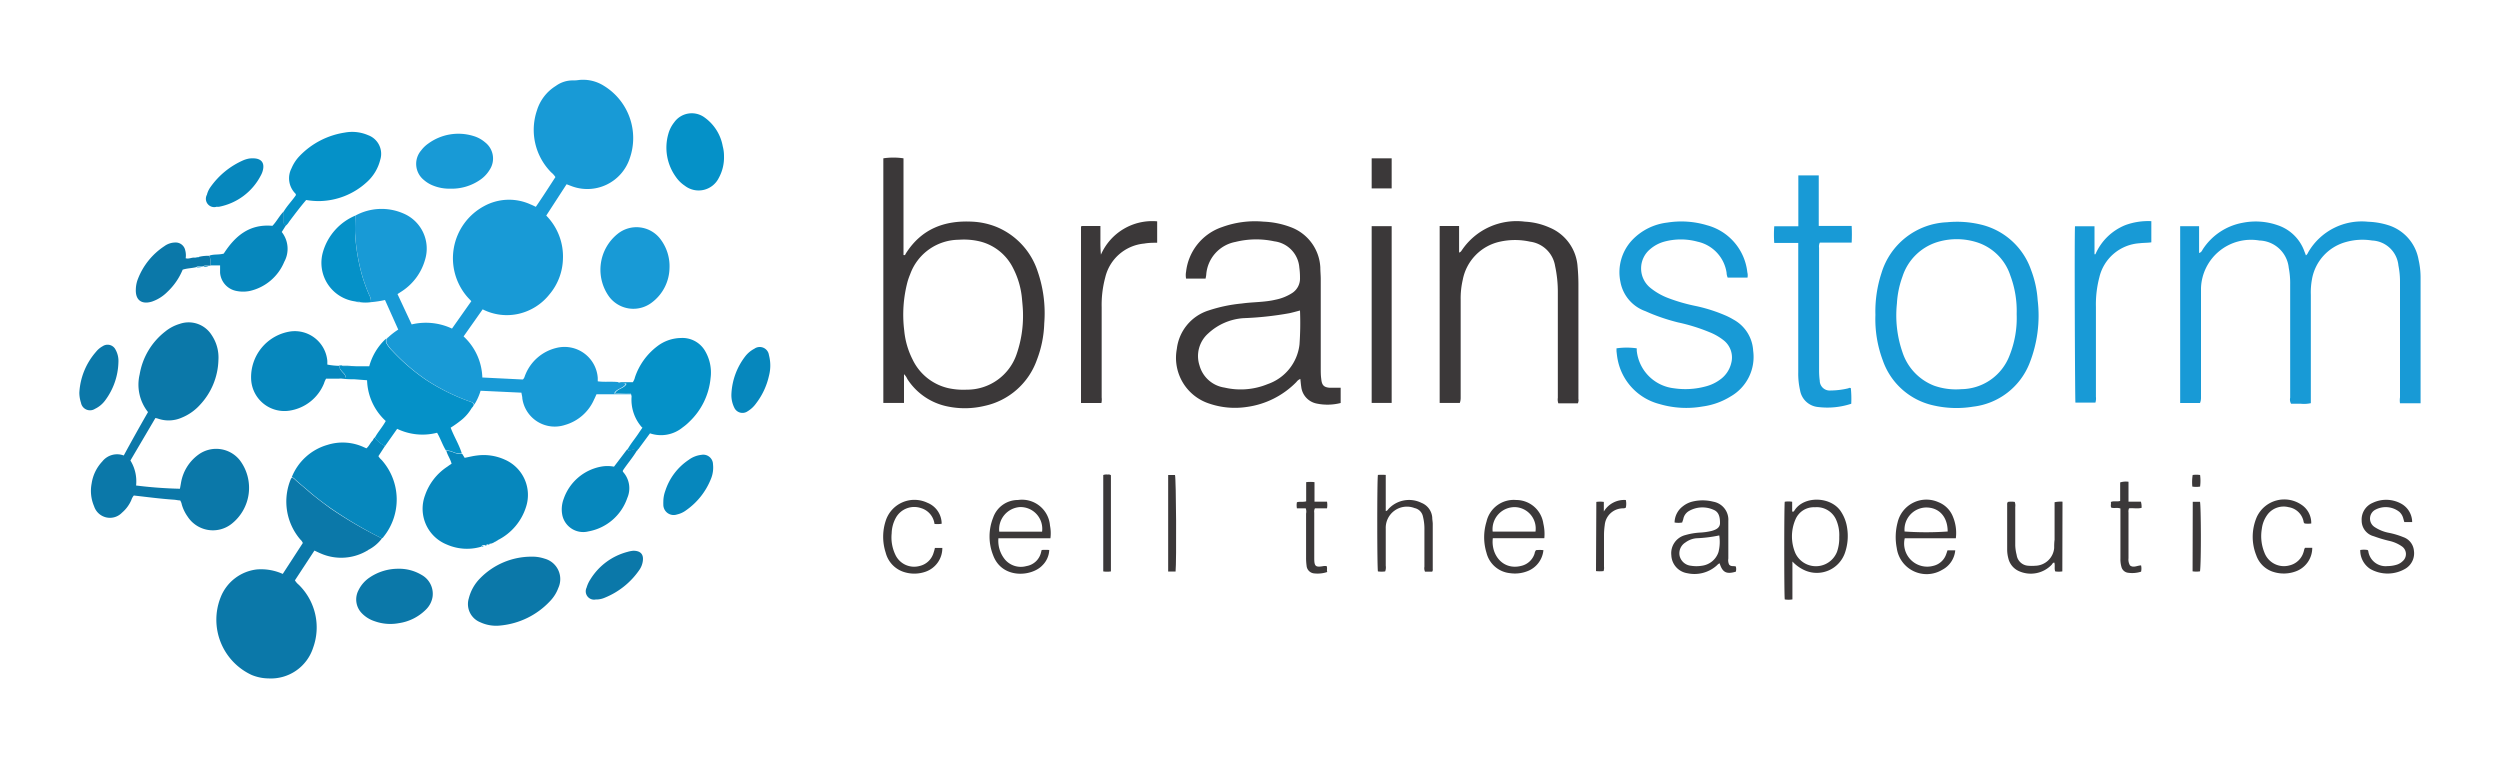 <svg id="Layer_1" data-name="Layer 1" xmlns="http://www.w3.org/2000/svg" viewBox="0 0 300 91"><defs><style>.cls-1{fill:#189ad6;}.cls-2{fill:#0b78a9;}.cls-3{fill:#3b3839;}.cls-4{fill:#0687bd;}.cls-5{fill:#0591c8;}</style></defs><path class="cls-1" d="M75.73,47.31H71.58c-.11.24-.19.44-.29.63A5.44,5.44,0,0,1,67.78,51a3.93,3.93,0,0,1-5.1-3.18c0-.21-.07-.43-.11-.7l-4.9-.23a6.49,6.49,0,0,1-.76,1.67c-.13-.3-.41-.34-.67-.43a24.87,24.87,0,0,1-5-2.49,24.07,24.07,0,0,1-4.13-3.54,4,4,0,0,1-.75-1V40.7h0l.09-.09,0,0,.06-.06a8.22,8.22,0,0,1,1.28-1L46.2,36a12.44,12.44,0,0,1-1.68.26,1.47,1.47,0,0,0-.18-.8,19.26,19.26,0,0,1-.92-2.54,23.25,23.25,0,0,1-.79-4.68c-.06-.78,0-1.58,0-2.36a6.55,6.55,0,0,1,5.74-.28A4.57,4.57,0,0,1,51,31.19a6.68,6.68,0,0,1-2.76,3.75l-.54.35,1.7,3.64a7.38,7.38,0,0,1,4.84.5l2.32-3.29c-.18-.19-.33-.34-.48-.51a7.1,7.1,0,0,1,2-10.89,6.23,6.23,0,0,1,5.61-.2c.18.07.36.16.61.28.81-1.18,1.58-2.38,2.35-3.57a2.31,2.31,0,0,0-.5-.56,7.25,7.25,0,0,1-1.72-7.43,5.26,5.26,0,0,1,2.27-2.95,3.42,3.42,0,0,1,2.06-.66,4.31,4.31,0,0,0,.71-.05,4.66,4.66,0,0,1,3,.7A7.35,7.35,0,0,1,75.57,19a5.36,5.36,0,0,1-7.08,3.3l-.5-.19-2.44,3.76a7,7,0,0,1,2,5.27,6.87,6.87,0,0,1-1.62,4.19,6.6,6.6,0,0,1-3.7,2.33,6.4,6.4,0,0,1-4.31-.54l-2.29,3.25a7,7,0,0,1,2.25,4.93l4.86.24c.2-.17.22-.4.31-.59a5.36,5.36,0,0,1,3.68-3.19,4,4,0,0,1,5,3.58c0,.13,0,.26,0,.42.83.11,1.64,0,2.44.09.26.23.63,0,.92.21-.28.57-1.08.53-1.39,1.15.53.08,1,0,1.47,0C75.41,47.23,75.61,47.1,75.73,47.31Z"/><path class="cls-1" d="M264,48.36h-2.38V27.14c.74,0,1.47,0,2.27,0v3.22c.31-.09.36-.32.47-.48a7.25,7.25,0,0,1,4.78-3.15,8,8,0,0,1,4.22.31,5.12,5.12,0,0,1,3.18,3.16c.06.14.11.29.17.44.18-.11.23-.29.32-.44a7.42,7.42,0,0,1,7.15-3.59,9,9,0,0,1,2.56.46,5.3,5.3,0,0,1,3.49,4.11,9.5,9.5,0,0,1,.24,2.06V48c0,.12,0,.23,0,.39H288a2.44,2.44,0,0,1,0-.71V33.86a9.61,9.61,0,0,0-.19-2,3.32,3.32,0,0,0-3.17-3,7.31,7.31,0,0,0-3.12.18,5.64,5.64,0,0,0-4.09,4.51,8.58,8.58,0,0,0-.13,1.83v13a3.77,3.77,0,0,1-1.2.07c-.39,0-.79,0-1.17,0a1,1,0,0,1-.11-.72V34.14a9.63,9.63,0,0,0-.17-2,3.65,3.65,0,0,0-3.53-3.28,6,6,0,0,0-7,5.71c0,.38,0,.76,0,1.13v12A1.57,1.57,0,0,1,264,48.36Z"/><path class="cls-2" d="M17.76,49.45a5.3,5.3,0,0,1-1-4.53,8.24,8.24,0,0,1,3.07-5.14,5,5,0,0,1,1.72-.91,3.26,3.26,0,0,1,3.85,1.34,4.82,4.82,0,0,1,.81,3A8.17,8.17,0,0,1,24,48.58a6,6,0,0,1-2.17,1.53,3.9,3.9,0,0,1-2.89.12,2.49,2.49,0,0,0-.29-.07l-3,5.1a4.74,4.74,0,0,1,.68,3,51.27,51.27,0,0,0,5.26.39c.05-.25.09-.48.13-.71a5.25,5.25,0,0,1,2.06-3.36,3.62,3.62,0,0,1,5,.65,5.5,5.5,0,0,1-1,7.64A3.62,3.62,0,0,1,22.52,62a4.81,4.81,0,0,1-.7-1.44,1.42,1.42,0,0,0-.2-.51c-.26,0-.53-.08-.81-.09-1.59-.11-3.18-.32-4.75-.5a1.57,1.57,0,0,0-.3.55,4.17,4.17,0,0,1-1.12,1.51,2,2,0,0,1-3.35-.77A4.67,4.67,0,0,1,11,58a4.9,4.9,0,0,1,1.28-2.63,2.26,2.26,0,0,1,2.57-.71C15.8,52.91,16.76,51.19,17.76,49.45Z"/><path class="cls-2" d="M45.83,64.61A4.73,4.73,0,0,1,44.17,66l-.13.09,0,0h0a6.13,6.13,0,0,1-5.59.31c-.22-.09-.43-.2-.72-.33l-2.34,3.57a2,2,0,0,0,.46.53,7.16,7.16,0,0,1,1.72,7.57,5.32,5.32,0,0,1-5.34,3.67A5.46,5.46,0,0,1,30.21,81a7.3,7.3,0,0,1-3.75-9.28,5.32,5.32,0,0,1,4.38-3.39,6.34,6.34,0,0,1,3.09.54l2.41-3.71a1.16,1.16,0,0,0-.3-.42,7,7,0,0,1-1.14-7.25.78.78,0,0,1,.1-.15.48.48,0,0,1,.28.1c.56.55,1.18,1,1.78,1.55.82.7,1.69,1.35,2.57,2A50.77,50.77,0,0,0,45.83,64.61Z"/><path class="cls-3" d="M108.48,44.9v3.45H106V19a8.06,8.06,0,0,1,2.42,0v11.6c.22.07.23-.1.28-.18,1.86-2.94,4.61-4,8-3.82a8.91,8.91,0,0,1,2.83.61,8.68,8.68,0,0,1,5,5.39,15.33,15.33,0,0,1,.78,6.2,13.27,13.27,0,0,1-.89,4.4,8.57,8.57,0,0,1-6.29,5.51,10.13,10.13,0,0,1-4.71,0,7.49,7.49,0,0,1-4.54-3.23A1.82,1.82,0,0,0,108.48,44.9Zm14.28-7.28c0-.45-.05-1-.11-1.63a9.92,9.92,0,0,0-1.07-3.8,6.07,6.07,0,0,0-4-3.22,8.28,8.28,0,0,0-2.53-.2,6.26,6.26,0,0,0-5.83,4.14,8.39,8.39,0,0,0-.3.84,15.46,15.46,0,0,0-.41,5.94,9.66,9.66,0,0,0,1,3.45,6.31,6.31,0,0,0,4.25,3.43,8.38,8.38,0,0,0,2.24.19,6.28,6.28,0,0,0,6-4.28A14,14,0,0,0,122.76,37.62Z"/><path class="cls-3" d="M144.67,33.43h-2.34a2.3,2.3,0,0,1,0-.83,6.41,6.41,0,0,1,4.32-5.35,11.47,11.47,0,0,1,5-.65,10.28,10.28,0,0,1,3.24.66,5.44,5.44,0,0,1,3.55,4.85c0,.45.05.91.05,1.36V44.22c0,.42,0,.84.06,1.25.07.74.3,1,1,1.06.22,0,.44,0,.65,0l.68,0c0,.61,0,1.21,0,1.83a6.37,6.37,0,0,1-2.91.06,2.31,2.31,0,0,1-1.82-2c-.05-.31-.07-.62-.11-.95a1.11,1.11,0,0,0-.47.37,10.26,10.26,0,0,1-6,3,9.52,9.52,0,0,1-4.46-.41,5.77,5.77,0,0,1-3.89-6.56,5.5,5.5,0,0,1,3.8-4.61,18,18,0,0,1,4-.84c1.35-.19,2.73-.14,4.06-.46A5.72,5.72,0,0,0,155,35.2a2.06,2.06,0,0,0,1-1.84,8.65,8.65,0,0,0-.08-1.25,3.43,3.43,0,0,0-3-3.15,10.33,10.33,0,0,0-4.66.07,4.31,4.31,0,0,0-3.51,3.91C144.74,33.1,144.7,33.25,144.67,33.43ZM156,37.26c-.46.12-.88.24-1.3.33a38.88,38.88,0,0,1-5.49.59A6.89,6.89,0,0,0,145,40a3.62,3.62,0,0,0-1.06,3.85,3.66,3.66,0,0,0,3,2.66,8.54,8.54,0,0,0,5.19-.42,5.72,5.72,0,0,0,3.81-4.75A36.47,36.47,0,0,0,156,37.26Z"/><path class="cls-1" d="M225.05,37.79a14.77,14.77,0,0,1,.72-5,8.59,8.59,0,0,1,7.88-6.12,12.25,12.25,0,0,1,4.18.31,8.44,8.44,0,0,1,5.91,5.45,12.34,12.34,0,0,1,.78,3.59,15.55,15.55,0,0,1-1,7.63,8.31,8.31,0,0,1-6.75,5.15,12.32,12.32,0,0,1-4.84-.17,8.32,8.32,0,0,1-6-5.4A14.06,14.06,0,0,1,225.05,37.79Zm16.95-.1a12.11,12.11,0,0,0-.76-4.63,6.2,6.2,0,0,0-4.06-4,8,8,0,0,0-4.74,0,6.38,6.38,0,0,0-4.14,4.12,11.2,11.2,0,0,0-.67,3.24,13.54,13.54,0,0,0,.67,5.86,6.45,6.45,0,0,0,3.79,4,7.9,7.9,0,0,0,3.27.42,6.26,6.26,0,0,0,5.77-4A12.12,12.12,0,0,0,242,37.69Z"/><path class="cls-1" d="M209.7,33.31h-2.38a1.61,1.61,0,0,1-.13-.59A4.49,4.49,0,0,0,203.7,29a7.63,7.63,0,0,0-4,0,4.36,4.36,0,0,0-1.67.89,3,3,0,0,0,0,4.64,7.73,7.73,0,0,0,2.16,1.24,21.08,21.08,0,0,0,3.3.95,18.92,18.92,0,0,1,3.67,1.18,8.37,8.37,0,0,1,.84.44,4.53,4.53,0,0,1,2.38,3.75,5.46,5.46,0,0,1-2.7,5.48,8.53,8.53,0,0,1-3.38,1.21,11.34,11.34,0,0,1-5.18-.3,6.85,6.85,0,0,1-5-5.33c-.07-.33-.1-.67-.14-1,0-.11,0-.23,0-.35a8.53,8.53,0,0,1,2.43,0c0,.09,0,.18,0,.28a5.06,5.06,0,0,0,4.44,4.51,9.34,9.34,0,0,0,3.83-.22,5,5,0,0,0,1.76-.84,3.37,3.37,0,0,0,1.3-1.93,2.62,2.62,0,0,0-.86-2.73,6.73,6.73,0,0,0-1.72-1,21.89,21.89,0,0,0-3.79-1.18A23.45,23.45,0,0,1,198,37.58l-.55-.24a4.61,4.61,0,0,1-3-3.52,5.64,5.64,0,0,1,1.4-5,6.92,6.92,0,0,1,4.22-2.11,10.69,10.69,0,0,1,4.77.32,6.57,6.57,0,0,1,4.84,5.65A1.39,1.39,0,0,1,209.7,33.31Z"/><path class="cls-3" d="M175.18,48.35h-2.42V27.12c.75,0,1.51,0,2.33,0v3.19c.23-.07.28-.22.37-.34A7.91,7.91,0,0,1,183,26.6a8.27,8.27,0,0,1,2.93.7A5.47,5.47,0,0,1,189.31,32a23.48,23.48,0,0,1,.1,2.37c0,4.5,0,9,0,13.49a.87.87,0,0,1-.07.54H187a1.38,1.38,0,0,1-.06-.66q0-6.28,0-12.59a14.73,14.73,0,0,0-.33-3.24A3.5,3.5,0,0,0,183.61,29,8.37,8.37,0,0,0,180,29a5.79,5.79,0,0,0-4.47,4.58,9.78,9.78,0,0,0-.25,2.35q0,5.88,0,11.76A1.86,1.86,0,0,1,175.18,48.35Z"/><path class="cls-4" d="M57.73,65.61a6,6,0,0,1-4.12-.27A4.62,4.62,0,0,1,51,59.45,6.71,6.71,0,0,1,53.68,56c.16-.12.32-.23.51-.35-.13-.55-.48-1-.62-1.53a1.64,1.64,0,0,1,.78.14,2.27,2.27,0,0,0,1.12.21l.29.47c.52-.1,1-.23,1.56-.29a6.11,6.11,0,0,1,3.24.5,4.62,4.62,0,0,1,2.57,5.66,6.69,6.69,0,0,1-3.39,4l-.12.08,0,0h0l-.18.1,0,0h0l-.17.09a.9.9,0,0,1-.39.16.2.2,0,0,0-.2.09l-.14,0a.23.23,0,0,0-.22.09l-.15,0A.38.38,0,0,0,57.73,65.61Z"/><path class="cls-4" d="M45.83,64.61a50.77,50.77,0,0,1-6.2-3.67c-.88-.63-1.75-1.28-2.57-2-.6-.52-1.22-1-1.78-1.55a.48.48,0,0,0-.28-.1,6.55,6.55,0,0,1,4.28-3.9,6.06,6.06,0,0,1,4.35.26l.34.15c.31-.25.45-.64.73-.92a.11.11,0,0,0,.06-.07.58.58,0,0,1,.22-.31,2.92,2.92,0,0,0,1.23,1l-.8,1.24a1.82,1.82,0,0,0,.38.45A7.13,7.13,0,0,1,46,64.45C46,64.51,45.89,64.55,45.83,64.61Z"/><path class="cls-5" d="M46.21,53.52a2.92,2.92,0,0,1-1.23-1c.37-.68.9-1.25,1.31-2a6.89,6.89,0,0,1-2.24-4.89l-1.57-.12a10.58,10.58,0,0,1-1.78-.12c.26,0,.54.05.8-.07a.93.93,0,0,0-.33-.62c-.21-.25-.47-.47-.45-.85H41c.13.13.29.1.44.1h2.87a7,7,0,0,1,2-3.3v.44a4,4,0,0,0,.75,1,24.07,24.07,0,0,0,4.13,3.54,24.87,24.87,0,0,0,5,2.49c.26.09.54.13.67.43a.59.59,0,0,1-.19.33l-.07.09a5.24,5.24,0,0,1-1.13,1.35,13.16,13.16,0,0,1-1.39,1c.4,1.07,1,2,1.34,3.1a2.27,2.27,0,0,1-1.12-.21,1.64,1.64,0,0,0-.78-.14c-.42-.67-.65-1.43-1.07-2.14a7,7,0,0,1-4.79-.47Z"/><path class="cls-5" d="M75.73,47.31c-.12-.21-.32-.08-.47-.09-.47,0-.94,0-1.47,0,.31-.62,1.11-.58,1.39-1.15-.29-.23-.66,0-.92-.21h1.68a1.71,1.71,0,0,0,.26-.6,7.78,7.78,0,0,1,2.66-3.7,4.77,4.77,0,0,1,2.85-1A3.14,3.14,0,0,1,84.54,42a5.09,5.09,0,0,1,.73,3.36,8.27,8.27,0,0,1-2.57,5.27,6,6,0,0,1-.77.65A4.09,4.09,0,0,1,78,52l-1.4,1.9a2.28,2.28,0,0,0-1.08.22c-.15-.05-.16-.15-.18-.25.38-.67.88-1.25,1.3-1.89.13-.2.27-.39.39-.57s0-.11,0-.13a5,5,0,0,1-1.24-3.7A1.93,1.93,0,0,0,75.73,47.31Z"/><path class="cls-1" d="M222.1,46.58a12.83,12.83,0,0,1,.05,1.87,9.14,9.14,0,0,1-4,.39,2.41,2.41,0,0,1-2.14-2,8.84,8.84,0,0,1-.22-2.17q0-4.61,0-9.21V29.15h-2.88a13.47,13.47,0,0,1,0-2h2.89V21.05h2.45v6.06c.71,0,1.35,0,2,0h1.95a19.45,19.45,0,0,1,0,2h-3.82a1.1,1.1,0,0,0-.09.63V44.43a8.65,8.65,0,0,0,.08,1.25,1.19,1.19,0,0,0,1.3,1.18,9.53,9.53,0,0,0,2.12-.26C221.84,46.58,221.94,46.5,222.1,46.58Z"/><path class="cls-1" d="M249,27.15h2.34v3.36l.11,0a6.6,6.6,0,0,1,3.6-3.5,7.92,7.92,0,0,1,3.11-.47v2.54c-.48.07-.95.05-1.42.11a5.31,5.31,0,0,0-4.82,4.1,12.77,12.77,0,0,0-.41,3.53v10.8a1.66,1.66,0,0,1-.06.69h-2.4C249,48,248.92,28.22,249,27.15Z"/><path class="cls-3" d="M132.17,48.36h-2.45V27.17a.7.7,0,0,1,.18-.05h2.15c0,.59,0,1.15,0,1.71a17,17,0,0,0,.06,1.73,6.72,6.72,0,0,1,6.75-4v2.57c-.51,0-1,0-1.57.1a5.3,5.3,0,0,0-4.66,4.06,12.72,12.72,0,0,0-.43,3.58V47.69A2,2,0,0,1,132.17,48.36Z"/><path class="cls-4" d="M40.72,43.9c0,.38.24.6.45.85a.93.93,0,0,1,.33.62c-.26.12-.54,0-.8.07H39.13a2.66,2.66,0,0,0-.25.57,5.33,5.33,0,0,1-4.09,3.26,4,4,0,0,1-4.65-3.69,5.55,5.55,0,0,1,4.74-5.81,3.92,3.92,0,0,1,4.4,3.54c0,.14,0,.27,0,.44A8.32,8.32,0,0,0,40.72,43.9Z"/><path class="cls-5" d="M34.06,25.36c.42-.7,1-1.28,1.44-1.93a.23.23,0,0,0-.08-.23,2.59,2.59,0,0,1-.44-3,4.79,4.79,0,0,1,1-1.51,9.51,9.51,0,0,1,5.39-2.78,4.81,4.81,0,0,1,2.8.31,2.38,2.38,0,0,1,1.46,2.95A5.31,5.31,0,0,1,44,21.87a8.61,8.61,0,0,1-5.66,2.26A9.16,9.16,0,0,1,36.74,24c-.72.84-1.38,1.72-2.05,2.61a1.78,1.78,0,0,1-.37.45c-.24,0-.27-.19-.26-.38Z"/><path class="cls-2" d="M63.74,66.8a4.65,4.65,0,0,1,1.62.24A2.54,2.54,0,0,1,67,70.55a4.52,4.52,0,0,1-1,1.59,9.35,9.35,0,0,1-5.94,2.92,4.52,4.52,0,0,1-2.43-.39,2.35,2.35,0,0,1-1.37-2.88,5.19,5.19,0,0,1,1.36-2.4A8.62,8.62,0,0,1,63.74,66.8Z"/><path class="cls-1" d="M80.34,32.19a5.29,5.29,0,0,1-2.09,4.09,3.64,3.64,0,0,1-5.14-.66,5.52,5.52,0,0,1,1-7.55,3.6,3.6,0,0,1,5.24.76A5.35,5.35,0,0,1,80.34,32.19Z"/><path class="cls-3" d="M167,48.35h-2.4V27.14H167Z"/><path class="cls-4" d="M34.06,25.36v1.29c0,.19,0,.35.26.38l-.51.81a3.25,3.25,0,0,1,.3,3.58A5.88,5.88,0,0,1,30,34.91a4,4,0,0,1-1.65,0,2.41,2.41,0,0,1-1.94-2.19c0-.29,0-.59,0-.87H25.25a3.12,3.12,0,0,0-.11-1.18c.55-.19,1.14-.07,1.71-.24,1.35-2.09,3.06-3.58,5.84-3.33C33.18,26.6,33.52,25.9,34.06,25.36Z"/><path class="cls-4" d="M75.32,53.84c0,.1,0,.2.18.25a2.28,2.28,0,0,1,1.08-.22L76.5,54l-.1.12c-.5.83-1.14,1.56-1.66,2.35,0,.06,0,.11,0,.13a2.93,2.93,0,0,1,.53,3.17,6.06,6.06,0,0,1-4.67,4,2.56,2.56,0,0,1-3.11-1.9,3.56,3.56,0,0,1,.15-2A5.88,5.88,0,0,1,72.11,56a4.16,4.16,0,0,1,1.57,0Z"/><path class="cls-5" d="M86.88,18.74a5.11,5.11,0,0,1-.63,2.62,2.7,2.7,0,0,1-4.07.93,4,4,0,0,1-1.09-1.08,6,6,0,0,1-.89-5.14,3.85,3.85,0,0,1,.69-1.37,2.59,2.59,0,0,1,3.69-.58,5.41,5.41,0,0,1,2.15,3.44A4.43,4.43,0,0,1,86.88,18.74Z"/><path class="cls-2" d="M47.78,68.25a5.26,5.26,0,0,1,2.83.75,2.59,2.59,0,0,1,1.3,2.61,2.75,2.75,0,0,1-.81,1.55,5.77,5.77,0,0,1-3.24,1.62,5.58,5.58,0,0,1-2.92-.24,3.72,3.72,0,0,1-1.5-.93A2.36,2.36,0,0,1,43,70.87a3.89,3.89,0,0,1,1.34-1.56A6.11,6.11,0,0,1,47.78,68.25Z"/><path class="cls-1" d="M54,22.64a5.16,5.16,0,0,1-2-.36,3.75,3.75,0,0,1-1.12-.67,2.48,2.48,0,0,1-.34-3.56,3.68,3.68,0,0,1,.85-.82,6.13,6.13,0,0,1,5.42-.91,3.75,3.75,0,0,1,1.4.76,2.45,2.45,0,0,1,.57,3.26,3.92,3.92,0,0,1-1.12,1.21A6,6,0,0,1,54,22.64Z"/><path class="cls-5" d="M42.62,25.88c0,.78,0,1.58,0,2.36a23.25,23.25,0,0,0,.79,4.68,19.26,19.26,0,0,0,.92,2.54,1.47,1.47,0,0,1,.18.8,4.43,4.43,0,0,1-1.31,0c-.17-.15-.38-.06-.57-.09a4.67,4.67,0,0,1-3.87-5.95A6.77,6.77,0,0,1,42.62,25.88Z"/><path class="cls-2" d="M25.14,30.7a3.12,3.12,0,0,1,.11,1.18H25c-.21,0-.43-.07-.62.09l-.14,0c-.23,0-.48-.07-.69.09-.54.13-1.1.13-1.63.3a7.61,7.61,0,0,1-1.84,2.67,4.8,4.8,0,0,1-1.84,1.16c-1.24.38-2-.17-1.94-1.47a3.64,3.64,0,0,1,.26-1.27,8.27,8.27,0,0,1,3.15-3.9,2.27,2.27,0,0,1,1.33-.45,1.17,1.17,0,0,1,1.19.95,2.29,2.29,0,0,1,.05.94c.4.12.74-.12,1.09-.07.17,0,.36.05.52-.1A4.51,4.51,0,0,1,25.14,30.7Z"/><path class="cls-3" d="M215.09,67.38v4.55a2.87,2.87,0,0,1-.92,0c-.08-.58-.08-11.22,0-11.72a2.69,2.69,0,0,1,.89,0v1.17c.21.07.24-.08.3-.16,1.14-1.75,4.36-1.66,5.55.16a4.8,4.8,0,0,1,.75,2,6.17,6.17,0,0,1-.28,3,3.57,3.57,0,0,1-4.71,2.1A4.56,4.56,0,0,1,215.09,67.38Zm5.62-2.94a4.58,4.58,0,0,0-.4-2.13,2.54,2.54,0,0,0-2.52-1.44,2.39,2.39,0,0,0-2.35,1.5,5.13,5.13,0,0,0,0,4,2.72,2.72,0,0,0,5-.15A5,5,0,0,0,220.71,64.44Z"/><path class="cls-4" d="M79.6,60.23a3.83,3.83,0,0,1,.24-1.34,7.07,7.07,0,0,1,2.81-3.71,3.14,3.14,0,0,1,1.53-.6,1.17,1.17,0,0,1,1.38,1.13,3.59,3.59,0,0,1-.29,1.86,8.35,8.35,0,0,1-2.92,3.65,2.88,2.88,0,0,1-1.12.52,1.24,1.24,0,0,1-1.63-1.22A2.8,2.8,0,0,1,79.6,60.23Z"/><path class="cls-3" d="M201.86,62.7a2.53,2.53,0,0,1-.91,0,2.48,2.48,0,0,1,1-1.95,3,3,0,0,1,1.1-.55,5.16,5.16,0,0,1,2.53,0,2.2,2.2,0,0,1,1.82,2.31c0,1.5,0,3,0,4.51a1.24,1.24,0,0,0,.09.72c.23.29.54.14.81.24a1.18,1.18,0,0,1,0,.62c-1.12.34-1.61.09-1.94-1-.2.06-.31.24-.47.36a4,4,0,0,1-3.39.83,2.27,2.27,0,0,1-1.94-2.16,2.24,2.24,0,0,1,1.68-2.42,8,8,0,0,1,1.75-.3,7.49,7.49,0,0,0,1.41-.2c.5-.14,1-.36,1-.95s-.08-1.29-.74-1.57a3.25,3.25,0,0,0-3,.14,1.42,1.42,0,0,0-.65.88C202,62.32,201.92,62.5,201.86,62.7Zm4.45,1.55a16,16,0,0,1-2.73.34,2.58,2.58,0,0,0-1.32.5,1.53,1.53,0,0,0-.7,1.64,1.56,1.56,0,0,0,1.36,1.16,4.05,4.05,0,0,0,1.3,0,2.41,2.41,0,0,0,2-1.65A5,5,0,0,0,206.31,64.25Z"/><path class="cls-4" d="M87.77,47.25A8,8,0,0,1,89.4,42.8a3.31,3.31,0,0,1,1.12-.95,1.11,1.11,0,0,1,1.75.75,4.89,4.89,0,0,1,0,2.52,8.42,8.42,0,0,1-1.55,3.3,3.37,3.37,0,0,1-1,.93,1.08,1.08,0,0,1-1.61-.44A3.4,3.4,0,0,1,87.77,47.25Z"/><path class="cls-2" d="M9.52,47.14a8.1,8.1,0,0,1,2-4.92,2.65,2.65,0,0,1,.81-.68,1.06,1.06,0,0,1,1.53.41,2.79,2.79,0,0,1,.35,1.54,8,8,0,0,1-1.6,4.57,3.26,3.26,0,0,1-1.21,1,1.1,1.1,0,0,1-1.68-.72A4,4,0,0,1,9.52,47.14Z"/><path class="cls-3" d="M166.22,68.57a3.17,3.17,0,0,1-.87,0c-.1-.47-.11-11,0-11.58a6.85,6.85,0,0,1,.94,0v4.34a.4.4,0,0,0,.28-.2,3.36,3.36,0,0,1,4-.79,2.06,2.06,0,0,1,1.3,1.77c0,.26.06.52.06.77,0,1.8,0,3.61,0,5.41a.42.42,0,0,1-.07.31H171a1,1,0,0,1-.07-.59v-4.4a6.07,6.07,0,0,0-.18-1.64,1.29,1.29,0,0,0-1-1,2.54,2.54,0,0,0-3.46,2.46c0,1.48,0,3,0,4.45A1.37,1.37,0,0,1,166.22,68.57Z"/><path class="cls-3" d="M234.7,64.59h-6.13A2.77,2.77,0,0,0,232,67.9a2.14,2.14,0,0,0,1.55-1.42c.06-.15.1-.3.15-.44h.93a2.92,2.92,0,0,1-1.57,2.34,3.62,3.62,0,0,1-5.45-2.62,6.88,6.88,0,0,1,.1-3.06,3.55,3.55,0,0,1,4.9-2.44A3.09,3.09,0,0,1,234.35,62,5.09,5.09,0,0,1,234.7,64.59Zm-6.15-.81a37.34,37.34,0,0,0,5.17,0c0-1.81-1.08-2.93-2.68-2.88A2.65,2.65,0,0,0,228.55,63.78Z"/><path class="cls-3" d="M126.05,64.59h-6.24a3.53,3.53,0,0,0,.81,2.58,2.5,2.5,0,0,0,2.55.76,2.16,2.16,0,0,0,1.77-1.71L125,66a5.35,5.35,0,0,1,.91,0,2.74,2.74,0,0,1-.81,1.83c-1.29,1.39-4.86,1.67-5.92-1.19a6.11,6.11,0,0,1,0-4.53A3.14,3.14,0,0,1,122.15,60,3.37,3.37,0,0,1,126,63.08,4.65,4.65,0,0,1,126.05,64.59Zm-1-.79a2.61,2.61,0,0,0-2.69-2.95,2.68,2.68,0,0,0-2.45,2.95Z"/><path class="cls-3" d="M185.32,64.58h-6.18c-.25,2,1.22,3.9,3.43,3.32a2.19,2.19,0,0,0,1.58-1.47.84.84,0,0,1,.17-.41,3.86,3.86,0,0,1,.89,0,3,3,0,0,1-2,2.55,4.08,4.08,0,0,1-2,.21,3.24,3.24,0,0,1-2.83-2.44,6.36,6.36,0,0,1,0-3.74A3.35,3.35,0,0,1,181.94,60a3.29,3.29,0,0,1,3.26,2.83A5.44,5.44,0,0,1,185.32,64.58Zm-1.06-.79a2.57,2.57,0,0,0-2.35-2.93,2.65,2.65,0,0,0-2.79,2.93Z"/><path class="cls-4" d="M30.35,19c1,0,1.41.52,1.2,1.41a2.52,2.52,0,0,1-.26.66,7.17,7.17,0,0,1-5,3.74,1.45,1.45,0,0,1-.29,0,1,1,0,0,1-1.17-1.44,2.7,2.7,0,0,1,.42-.91,9.45,9.45,0,0,1,4.05-3.27,3.7,3.7,0,0,1,.57-.16C30.05,19,30.22,19,30.35,19Z"/><path class="cls-2" d="M76,66.09c.89,0,1.27.45,1.13,1.29a2.42,2.42,0,0,1-.4,1,9.24,9.24,0,0,1-4.15,3.34,2.61,2.61,0,0,1-1.1.22,1,1,0,0,1-1.09-1.42,3.65,3.65,0,0,1,.46-1,7.44,7.44,0,0,1,4.47-3.3A3.39,3.39,0,0,1,76,66.09Z"/><path class="cls-3" d="M289.46,62.65h-.94c-.06-.19-.1-.35-.15-.52a1.57,1.57,0,0,0-.44-.7,2.64,2.64,0,0,0-3-.2,1.21,1.21,0,0,0,0,2,4.7,4.7,0,0,0,1.8.72,9.51,9.51,0,0,1,1.65.5,1.9,1.9,0,0,1,1.29,1.63,2.15,2.15,0,0,1-1,2.15,4.21,4.21,0,0,1-4.23.05A2.66,2.66,0,0,1,283.23,66a2.65,2.65,0,0,1,.88,0s.07.07.08.11a2.1,2.1,0,0,0,2.32,1.82,3.78,3.78,0,0,0,1.11-.17,1.79,1.79,0,0,0,.71-.43,1.12,1.12,0,0,0-.14-1.79,4.23,4.23,0,0,0-1.46-.63,15.43,15.43,0,0,1-1.87-.56,1.93,1.93,0,0,1-1.46-1.87,2.17,2.17,0,0,1,1.33-2.14,3.74,3.74,0,0,1,3.43.11A2.54,2.54,0,0,1,289.46,62.65Z"/><path class="cls-3" d="M247.48,68.57a3,3,0,0,1-.85,0c-.14-.33,0-.72-.11-1.06-.19,0-.24.17-.33.27a3.47,3.47,0,0,1-3.93.75A2.24,2.24,0,0,1,241,67a4.16,4.16,0,0,1-.14-1V60.55a.42.42,0,0,1,.09-.32,2.51,2.51,0,0,1,.82,0,1.26,1.26,0,0,1,.06.6v4.63A5.35,5.35,0,0,0,242,66.6a1.49,1.49,0,0,0,1.41,1.29,4.63,4.63,0,0,0,.83,0,2.33,2.33,0,0,0,2.26-2.12c0-.31,0-.63.05-1V60.27a3.39,3.39,0,0,1,.95-.07Z"/><path class="cls-3" d="M112.14,62.87a2.28,2.28,0,0,0-1.63-1.9,2.52,2.52,0,0,0-3,1.15A4.09,4.09,0,0,0,107,64a4.83,4.83,0,0,0,.43,2.54,2.48,2.48,0,0,0,2.91,1.38,2.27,2.27,0,0,0,1.69-1.59,5.5,5.5,0,0,0,.16-.58h.89a3,3,0,0,1-2,2.85,4.06,4.06,0,0,1-2.51.07,3.29,3.29,0,0,1-2.29-2.36,6.17,6.17,0,0,1,0-3.8,3.62,3.62,0,0,1,5-2.18A2.71,2.71,0,0,1,113,62.85,3,3,0,0,1,112.14,62.87Z"/><path class="cls-3" d="M276.61,65.74h.86a3,3,0,0,1-2.05,2.85,4.13,4.13,0,0,1-2.51.07,3.17,3.17,0,0,1-2.15-2,6,6,0,0,1,.06-4.63,3.64,3.64,0,0,1,5.34-1.47,2.61,2.61,0,0,1,1.19,2.26,3,3,0,0,1-.78,0c-.15-.09-.13-.22-.16-.33a2.17,2.17,0,0,0-1.78-1.63,2.43,2.43,0,0,0-2.47.81,3.56,3.56,0,0,0-.74,1.79,5.23,5.23,0,0,0,.31,2.85,2.5,2.5,0,0,0,3,1.54,2.31,2.31,0,0,0,1.71-1.65C276.49,66.1,276.47,65.91,276.61,65.74Z"/><path class="cls-3" d="M156.69,61,155.63,61a2,2,0,0,1,0-.73c.35-.11.72,0,1.11-.11v-2.3a3.94,3.94,0,0,1,1,0V60.2h1.5a2.17,2.17,0,0,1,0,.8h-1.45a.85.85,0,0,0-.08.52c0,1.82,0,3.64,0,5.46,0,1,.15,1.13,1.17.94l.3,0c.14.23,0,.46.09.72a3.62,3.62,0,0,1-1.55.17,1,1,0,0,1-.93-.93,6.71,6.71,0,0,1-.06-1V61.63A1.16,1.16,0,0,0,156.69,61Z"/><path class="cls-3" d="M255.48,61a1,1,0,0,0-.06.5V67a1.35,1.35,0,0,0,.18.85c.42.33.87,0,1.33,0a1.73,1.73,0,0,1,0,.75,3.46,3.46,0,0,1-1.63.12.94.94,0,0,1-.73-.7,3.38,3.38,0,0,1-.12-1v-6c-.37-.14-.73,0-1.09-.1-.13-.21,0-.45-.06-.68.36-.17.73,0,1.12-.13V57.89a2.33,2.33,0,0,1,1-.08V60.2h1.49a2.4,2.4,0,0,1,.08.74C256.48,61.08,256,60.94,255.48,61Z"/><path class="cls-3" d="M133.31,68.57a3.15,3.15,0,0,1-.92,0V57a1.18,1.18,0,0,1,.55-.05.44.44,0,0,1,.37.08Z"/><path class="cls-3" d="M191.56,60.23a3,3,0,0,1,.9,0v1.15A2.85,2.85,0,0,1,195.1,60a2.17,2.17,0,0,1,0,.91c-.17.13-.36.07-.53.1a2.2,2.2,0,0,0-2,2,8.6,8.6,0,0,0-.09,1.13c0,1.28,0,2.56,0,3.85a1.27,1.27,0,0,1-.05.54,3.91,3.91,0,0,1-.91,0Z"/><path class="cls-3" d="M141.07,68.58h-.89V57H141C141.14,57.42,141.19,67.39,141.07,68.58Z"/><path class="cls-3" d="M167,19v3.61h-2.4V19Z"/><path class="cls-3" d="M263.13,60.22H264c.12.44.16,7.22,0,8.34a2.88,2.88,0,0,1-.89,0Z"/><path class="cls-3" d="M263.12,57a2.94,2.94,0,0,1,.89,0,5.36,5.36,0,0,1,0,1.39,2.9,2.9,0,0,1-.93,0A5.47,5.47,0,0,1,263.12,57Z"/><path class="cls-4" d="M42.76,44H41.4c-.15,0-.31,0-.44-.1A7.74,7.74,0,0,1,42.76,44Z"/><path class="cls-1" d="M23.59,32.09c.21-.16.46-.07.69-.09A1.61,1.61,0,0,1,23.59,32.09Z"/><path class="cls-1" d="M42.64,36.16c.19,0,.4-.06.57.09A.87.87,0,0,1,42.64,36.16Z"/><path class="cls-4" d="M24.42,32c.19-.16.41-.08.62-.09A1,1,0,0,1,24.42,32Z"/><path class="cls-5" d="M23.93,30.85c-.16.15-.35.07-.52.1A.92.92,0,0,1,23.93,30.85Z"/><path class="cls-1" d="M57.73,65.61a.38.38,0,0,1,.33-.1A.39.39,0,0,1,57.73,65.61Z"/><path class="cls-1" d="M59.39,65l.18-.1A.18.18,0,0,1,59.39,65Z"/><path class="cls-1" d="M59.16,65.11l.17-.09A.17.17,0,0,1,59.16,65.11Z"/><path class="cls-1" d="M58.21,65.48a.23.23,0,0,1,.22-.09A.26.26,0,0,1,58.21,65.48Z"/><path class="cls-1" d="M58.57,65.36a.2.2,0,0,1,.2-.09A.24.24,0,0,1,58.57,65.36Z"/><path class="cls-1" d="M44.76,52.83a.11.11,0,0,1-.06.07S44.72,52.83,44.76,52.83Z"/><path class="cls-1" d="M59.62,64.88l.12-.08A.12.12,0,0,1,59.62,64.88Z"/><path class="cls-5" d="M76.4,54.11l.1-.12A.13.13,0,0,1,76.4,54.11Z"/><path class="cls-5" d="M46.43,40.6l-.09.09Q46.36,40.6,46.43,40.6Z"/><path class="cls-5" d="M46.53,40.51l-.06.06A.05.05,0,0,1,46.53,40.51Z"/><path class="cls-1" d="M56.65,49l.07-.09S56.7,49,56.65,49Z"/><polygon class="cls-5" points="43.97 66.11 44 66.1 43.98 66.13 43.97 66.11"/><path class="cls-5" d="M44,66.08l.13-.09A.12.12,0,0,1,44,66.08Z"/></svg>